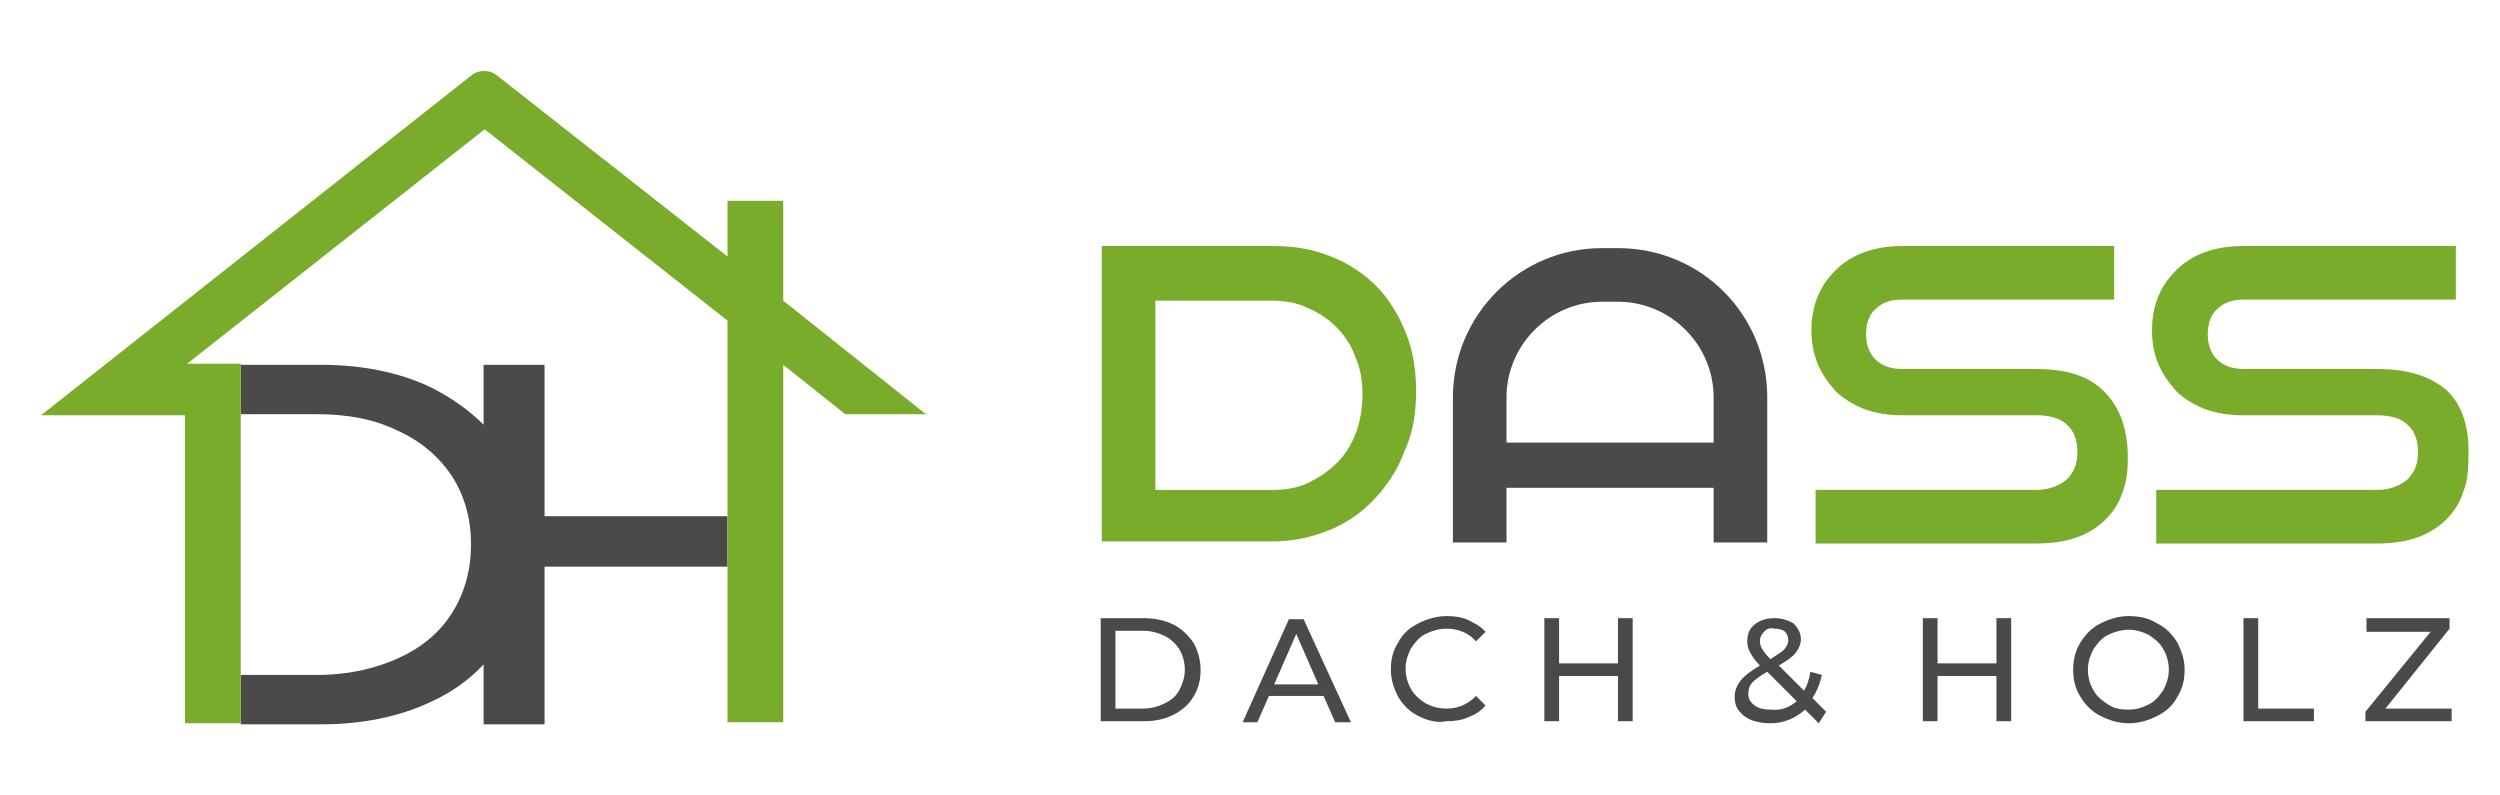 <?xml version="1.0" encoding="UTF-8"?>
<!-- Generator: Adobe Illustrator 26.3.1, SVG Export Plug-In . SVG Version: 6.00 Build 0)  -->
<svg version="1.1" id="Ebene_1" xmlns="http://www.w3.org/2000/svg" xmlns:xlink="http://www.w3.org/1999/xlink" x="0px" y="0px" viewBox="0 0 237.8 75.6" style="enable-background:new 0 0 237.8 75.6;" xml:space="preserve">
<style type="text/css">
	.st0{clip-path:url(#SVGID_00000020398590522429260320000010483317445744464040_);fill:#4A4A49;}
	.st1{clip-path:url(#SVGID_00000020398590522429260320000010483317445744464040_);fill:#79AC2B;}
</style>
<g>
	<defs>
		<rect id="SVGID_1_" x="-22.3" y="-33.1" width="283.5" height="141.7"/>
	</defs>
	<clipPath id="SVGID_00000135655321417261448260000002086996043120661431_">
		<use xlink:href="#SVGID_1_" style="overflow:visible;"/>
	</clipPath>
	<path style="clip-path:url(#SVGID_00000135655321417261448260000002086996043120661431_);fill:#4A4A49;" d="M69.2,49.1H51.8V34.7   h-5.8v5.7c-1.4-1.4-3.1-2.6-5.1-3.6c-3-1.4-6.5-2.1-10.4-2.1h-7.6v4.7h7.3c2.9,0,5.5,0.5,7.7,1.6c2.2,1,3.9,2.5,5.1,4.3   c1.2,1.9,1.8,4,1.8,6.5c0,2.4-0.6,4.6-1.8,6.5c-1.2,1.9-2.9,3.3-5.1,4.3c-2.2,1-4.8,1.6-7.7,1.6h-7.3v4.7h7.6   c3.9,0,7.4-0.7,10.4-2.1c2-0.9,3.7-2.1,5.1-3.6v5.7h5.8v-15h17.4V49.1z"/>
	<path style="clip-path:url(#SVGID_00000135655321417261448260000002086996043120661431_);fill:#79AC2B;" d="M88.2,39.5L74.5,28.6   v-9.5h-5.3v5.3L47.3,7.2c-0.7-0.6-1.8-0.6-2.5,0L3.9,39.5h13.7v29.3h5.3V34.6h-5.1l28.3-22.3l23.1,18.2v38.2h5.3v-34l5.9,4.7H88.2z   "/>
	<path style="clip-path:url(#SVGID_00000135655321417261448260000002086996043120661431_);fill:#79AC2B;" d="M134.7,37.2   c0-2-0.3-3.9-1-5.6c-0.7-1.7-1.6-3.2-2.8-4.4c-1.2-1.2-2.7-2.2-4.3-2.8c-1.7-0.7-3.5-1-5.5-1h-16.3v28.1H121c2,0,3.8-0.4,5.5-1.1   c1.7-0.7,3.1-1.7,4.3-3c1.2-1.3,2.2-2.8,2.8-4.5C134.4,41.2,134.7,39.3,134.7,37.2 M129.6,37.5c0,1.3-0.2,2.5-0.6,3.6   c-0.4,1.1-1,2.1-1.8,2.9s-1.7,1.4-2.7,1.9c-1,0.5-2.2,0.7-3.4,0.7h-11.2V28.6H121c1.2,0,2.4,0.2,3.4,0.7c1,0.4,2,1.1,2.7,1.8   c0.8,0.8,1.4,1.7,1.8,2.8C129.4,35,129.6,36.2,129.6,37.5"/>
	<path style="clip-path:url(#SVGID_00000135655321417261448260000002086996043120661431_);fill:#79AC2B;" d="M193.7,35.1h-12.8   c-1,0-1.9-0.3-2.5-0.9c-0.6-0.6-0.9-1.4-0.9-2.4c0-1,0.3-1.9,0.9-2.4c0.6-0.6,1.4-0.9,2.5-0.9h20.2v-5.1H181   c-1.4,0-2.6,0.2-3.7,0.6c-1.1,0.4-2,1-2.7,1.7c-0.7,0.7-1.3,1.5-1.7,2.5c-0.4,1-0.6,2-0.6,3.2c0,1.2,0.2,2.2,0.6,3.2   c0.4,1,1,1.8,1.7,2.6c0.7,0.7,1.7,1.3,2.7,1.7c1.1,0.4,2.3,0.6,3.6,0.6h12.8c1.3,0,2.3,0.3,2.9,0.9c0.7,0.6,1,1.5,1,2.6   c0,1.1-0.3,1.9-1,2.6c-0.7,0.6-1.7,1-2.9,1h-21v5.1h21c1.5,0,2.8-0.2,3.9-0.6c1.1-0.4,2-1,2.7-1.7c0.7-0.7,1.3-1.6,1.6-2.6   c0.4-1,0.5-2.1,0.5-3.3c0-2.7-0.8-4.8-2.2-6.2C198.8,35.8,196.6,35.1,193.7,35.1"/>
	<path style="clip-path:url(#SVGID_00000135655321417261448260000002086996043120661431_);fill:#79AC2B;" d="M232.7,37.1   c-1.5-1.3-3.7-2-6.5-2h-12.8c-1,0-1.9-0.3-2.5-0.9c-0.6-0.6-0.9-1.4-0.9-2.4c0-1,0.3-1.9,0.9-2.4c0.6-0.6,1.4-0.9,2.5-0.9h20.2   v-5.1h-20.2c-1.4,0-2.6,0.2-3.7,0.6c-1.1,0.4-2,1-2.7,1.7c-0.7,0.7-1.3,1.5-1.7,2.5c-0.4,1-0.6,2-0.6,3.2c0,1.2,0.2,2.3,0.6,3.2   c0.4,1,1,1.8,1.7,2.6c0.7,0.7,1.7,1.3,2.7,1.7c1.1,0.4,2.3,0.6,3.6,0.6h12.8c1.3,0,2.3,0.3,2.9,0.9c0.7,0.6,1,1.5,1,2.6   c0,1.1-0.3,1.9-1,2.6c-0.7,0.6-1.7,1-2.9,1h-21v5.1h21c1.5,0,2.8-0.2,3.9-0.6c1.1-0.4,2-1,2.7-1.7c0.7-0.7,1.3-1.6,1.6-2.6   c0.4-1,0.5-2.1,0.5-3.3C234.9,40.6,234.2,38.5,232.7,37.1"/>
	<path style="clip-path:url(#SVGID_00000135655321417261448260000002086996043120661431_);fill:#4A4A49;" d="M104.7,58.8h4.1   c1,0,2,0.2,2.8,0.6c0.8,0.4,1.4,1,1.9,1.7c0.4,0.7,0.7,1.6,0.7,2.6c0,1-0.2,1.8-0.7,2.6c-0.4,0.7-1.1,1.3-1.9,1.7   c-0.8,0.4-1.7,0.6-2.8,0.6h-4.1V58.8z M108.7,67.4c0.8,0,1.5-0.2,2.1-0.5c0.6-0.3,1.1-0.7,1.4-1.3s0.5-1.2,0.5-1.9   c0-0.7-0.2-1.4-0.5-1.9s-0.8-1-1.4-1.3c-0.6-0.3-1.3-0.5-2.1-0.5h-2.6v7.4H108.7z"/>
	<path style="clip-path:url(#SVGID_00000135655321417261448260000002086996043120661431_);fill:#4A4A49;" d="M125.9,66.2h-5.2   l-1.1,2.5h-1.4l4.4-9.8h1.4l4.5,9.8H127L125.9,66.2z M125.4,65.1l-2.1-4.8l-2.1,4.8H125.4z"/>
	<path style="clip-path:url(#SVGID_00000135655321417261448260000002086996043120661431_);fill:#4A4A49;" d="M134.9,68.1   c-0.8-0.4-1.4-1-1.9-1.8c-0.4-0.8-0.7-1.6-0.7-2.6c0-1,0.2-1.8,0.7-2.6c0.4-0.8,1.1-1.4,1.9-1.8c0.8-0.4,1.7-0.7,2.7-0.7   c0.8,0,1.5,0.1,2.1,0.4c0.6,0.3,1.2,0.6,1.6,1.1l-0.9,0.9c-0.7-0.8-1.7-1.2-2.8-1.2c-0.7,0-1.4,0.2-2,0.5c-0.6,0.3-1,0.8-1.4,1.4   c-0.3,0.6-0.5,1.2-0.5,1.9c0,0.7,0.2,1.4,0.5,1.9c0.3,0.6,0.8,1,1.4,1.4c0.6,0.3,1.2,0.5,2,0.5c1.1,0,2-0.4,2.8-1.2l0.9,0.9   c-0.4,0.5-1,0.9-1.6,1.1c-0.6,0.3-1.3,0.4-2.1,0.4C136.6,68.8,135.7,68.5,134.9,68.1"/>
	<polygon style="clip-path:url(#SVGID_00000135655321417261448260000002086996043120661431_);fill:#4A4A49;" points="155.3,58.8    155.3,68.6 153.9,68.6 153.9,64.3 148.3,64.3 148.3,68.6 146.9,68.6 146.9,58.8 148.3,58.8 148.3,63.1 153.9,63.1 153.9,58.8  "/>
	<path style="clip-path:url(#SVGID_00000135655321417261448260000002086996043120661431_);fill:#4A4A49;" d="M173,68.8l-1.3-1.3   c-0.9,0.8-2,1.3-3.3,1.3c-0.7,0-1.2-0.1-1.8-0.3c-0.5-0.2-0.9-0.5-1.2-0.9c-0.3-0.4-0.4-0.8-0.4-1.3c0-0.6,0.2-1.1,0.6-1.6   c0.4-0.5,1-0.9,1.8-1.4c-0.4-0.4-0.7-0.8-0.9-1.2c-0.2-0.3-0.3-0.7-0.3-1.1c0-0.7,0.2-1.2,0.7-1.6c0.5-0.4,1.1-0.6,1.9-0.6   c0.7,0,1.3,0.2,1.8,0.5c0.4,0.4,0.7,0.9,0.7,1.5c0,0.5-0.2,0.9-0.5,1.3c-0.3,0.4-0.9,0.8-1.6,1.2l2.4,2.4c0.3-0.5,0.5-1.1,0.6-1.8   l1.1,0.3c-0.2,0.9-0.5,1.6-0.9,2.2l1.3,1.3L173,68.8z M170.9,66.7l-2.8-2.8c-0.7,0.4-1.1,0.7-1.4,1c-0.3,0.3-0.4,0.7-0.4,1.1   c0,0.5,0.2,0.8,0.6,1.1c0.4,0.3,0.9,0.4,1.6,0.4C169.4,67.6,170.2,67.3,170.9,66.7 M167.8,60.1c-0.2,0.2-0.4,0.5-0.4,0.9   c0,0.3,0.1,0.5,0.2,0.7c0.1,0.2,0.4,0.6,0.8,1c0.6-0.4,1.1-0.7,1.3-0.9c0.2-0.3,0.4-0.5,0.4-0.9c0-0.3-0.1-0.6-0.3-0.8   c-0.2-0.2-0.6-0.3-1-0.3C168.4,59.7,168,59.8,167.8,60.1"/>
	<polygon style="clip-path:url(#SVGID_00000135655321417261448260000002086996043120661431_);fill:#4A4A49;" points="191.3,58.8    191.3,68.6 189.9,68.6 189.9,64.3 184.3,64.3 184.3,68.6 182.9,68.6 182.9,58.8 184.3,58.8 184.3,63.1 189.9,63.1 189.9,58.8  "/>
	<path style="clip-path:url(#SVGID_00000135655321417261448260000002086996043120661431_);fill:#4A4A49;" d="M199.8,68.1   c-0.8-0.4-1.4-1-1.9-1.8c-0.5-0.8-0.7-1.6-0.7-2.6c0-0.9,0.2-1.8,0.7-2.6c0.5-0.8,1.1-1.4,1.9-1.8c0.8-0.4,1.7-0.7,2.7-0.7   c1,0,1.9,0.2,2.7,0.7c0.8,0.4,1.4,1,1.9,1.8c0.4,0.8,0.7,1.6,0.7,2.6c0,1-0.2,1.8-0.7,2.6c-0.4,0.8-1.1,1.4-1.9,1.8   c-0.8,0.4-1.7,0.7-2.7,0.7C201.5,68.8,200.6,68.5,199.8,68.1 M204.4,67c0.6-0.3,1-0.8,1.4-1.4c0.3-0.6,0.5-1.2,0.5-1.9   c0-0.7-0.2-1.4-0.5-1.9c-0.3-0.6-0.8-1-1.4-1.4c-0.6-0.3-1.2-0.5-1.9-0.5c-0.7,0-1.4,0.2-2,0.5c-0.6,0.3-1,0.8-1.4,1.4   c-0.3,0.6-0.5,1.2-0.5,1.9c0,0.7,0.2,1.4,0.5,1.9c0.3,0.6,0.8,1,1.4,1.4s1.2,0.5,2,0.5C203.2,67.5,203.8,67.3,204.4,67"/>
	<polygon style="clip-path:url(#SVGID_00000135655321417261448260000002086996043120661431_);fill:#4A4A49;" points="213.4,58.8    214.8,58.8 214.8,67.4 220.1,67.4 220.1,68.6 213.4,68.6  "/>
	<polygon style="clip-path:url(#SVGID_00000135655321417261448260000002086996043120661431_);fill:#4A4A49;" points="233.2,67.4    233.2,68.6 225,68.6 225,67.7 231.2,60.1 225.1,60.1 225.1,58.8 233,58.8 233,59.8 226.9,67.4  "/>
	<path style="clip-path:url(#SVGID_00000135655321417261448260000002086996043120661431_);fill:#4A4A49;" d="M153.9,23.6h-1.5   c-7.9,0-14.2,6.4-14.2,14.2v13.8h5.1v-5.2H163v5.2h5.1V37.8C168.1,29.9,161.8,23.6,153.9,23.6 M143.3,42.1v-4.3   c0-5,4.1-9.1,9.1-9.1h1.5c5,0,9.1,4.1,9.1,9.1v4.3H143.3z"/>
</g>
</svg>